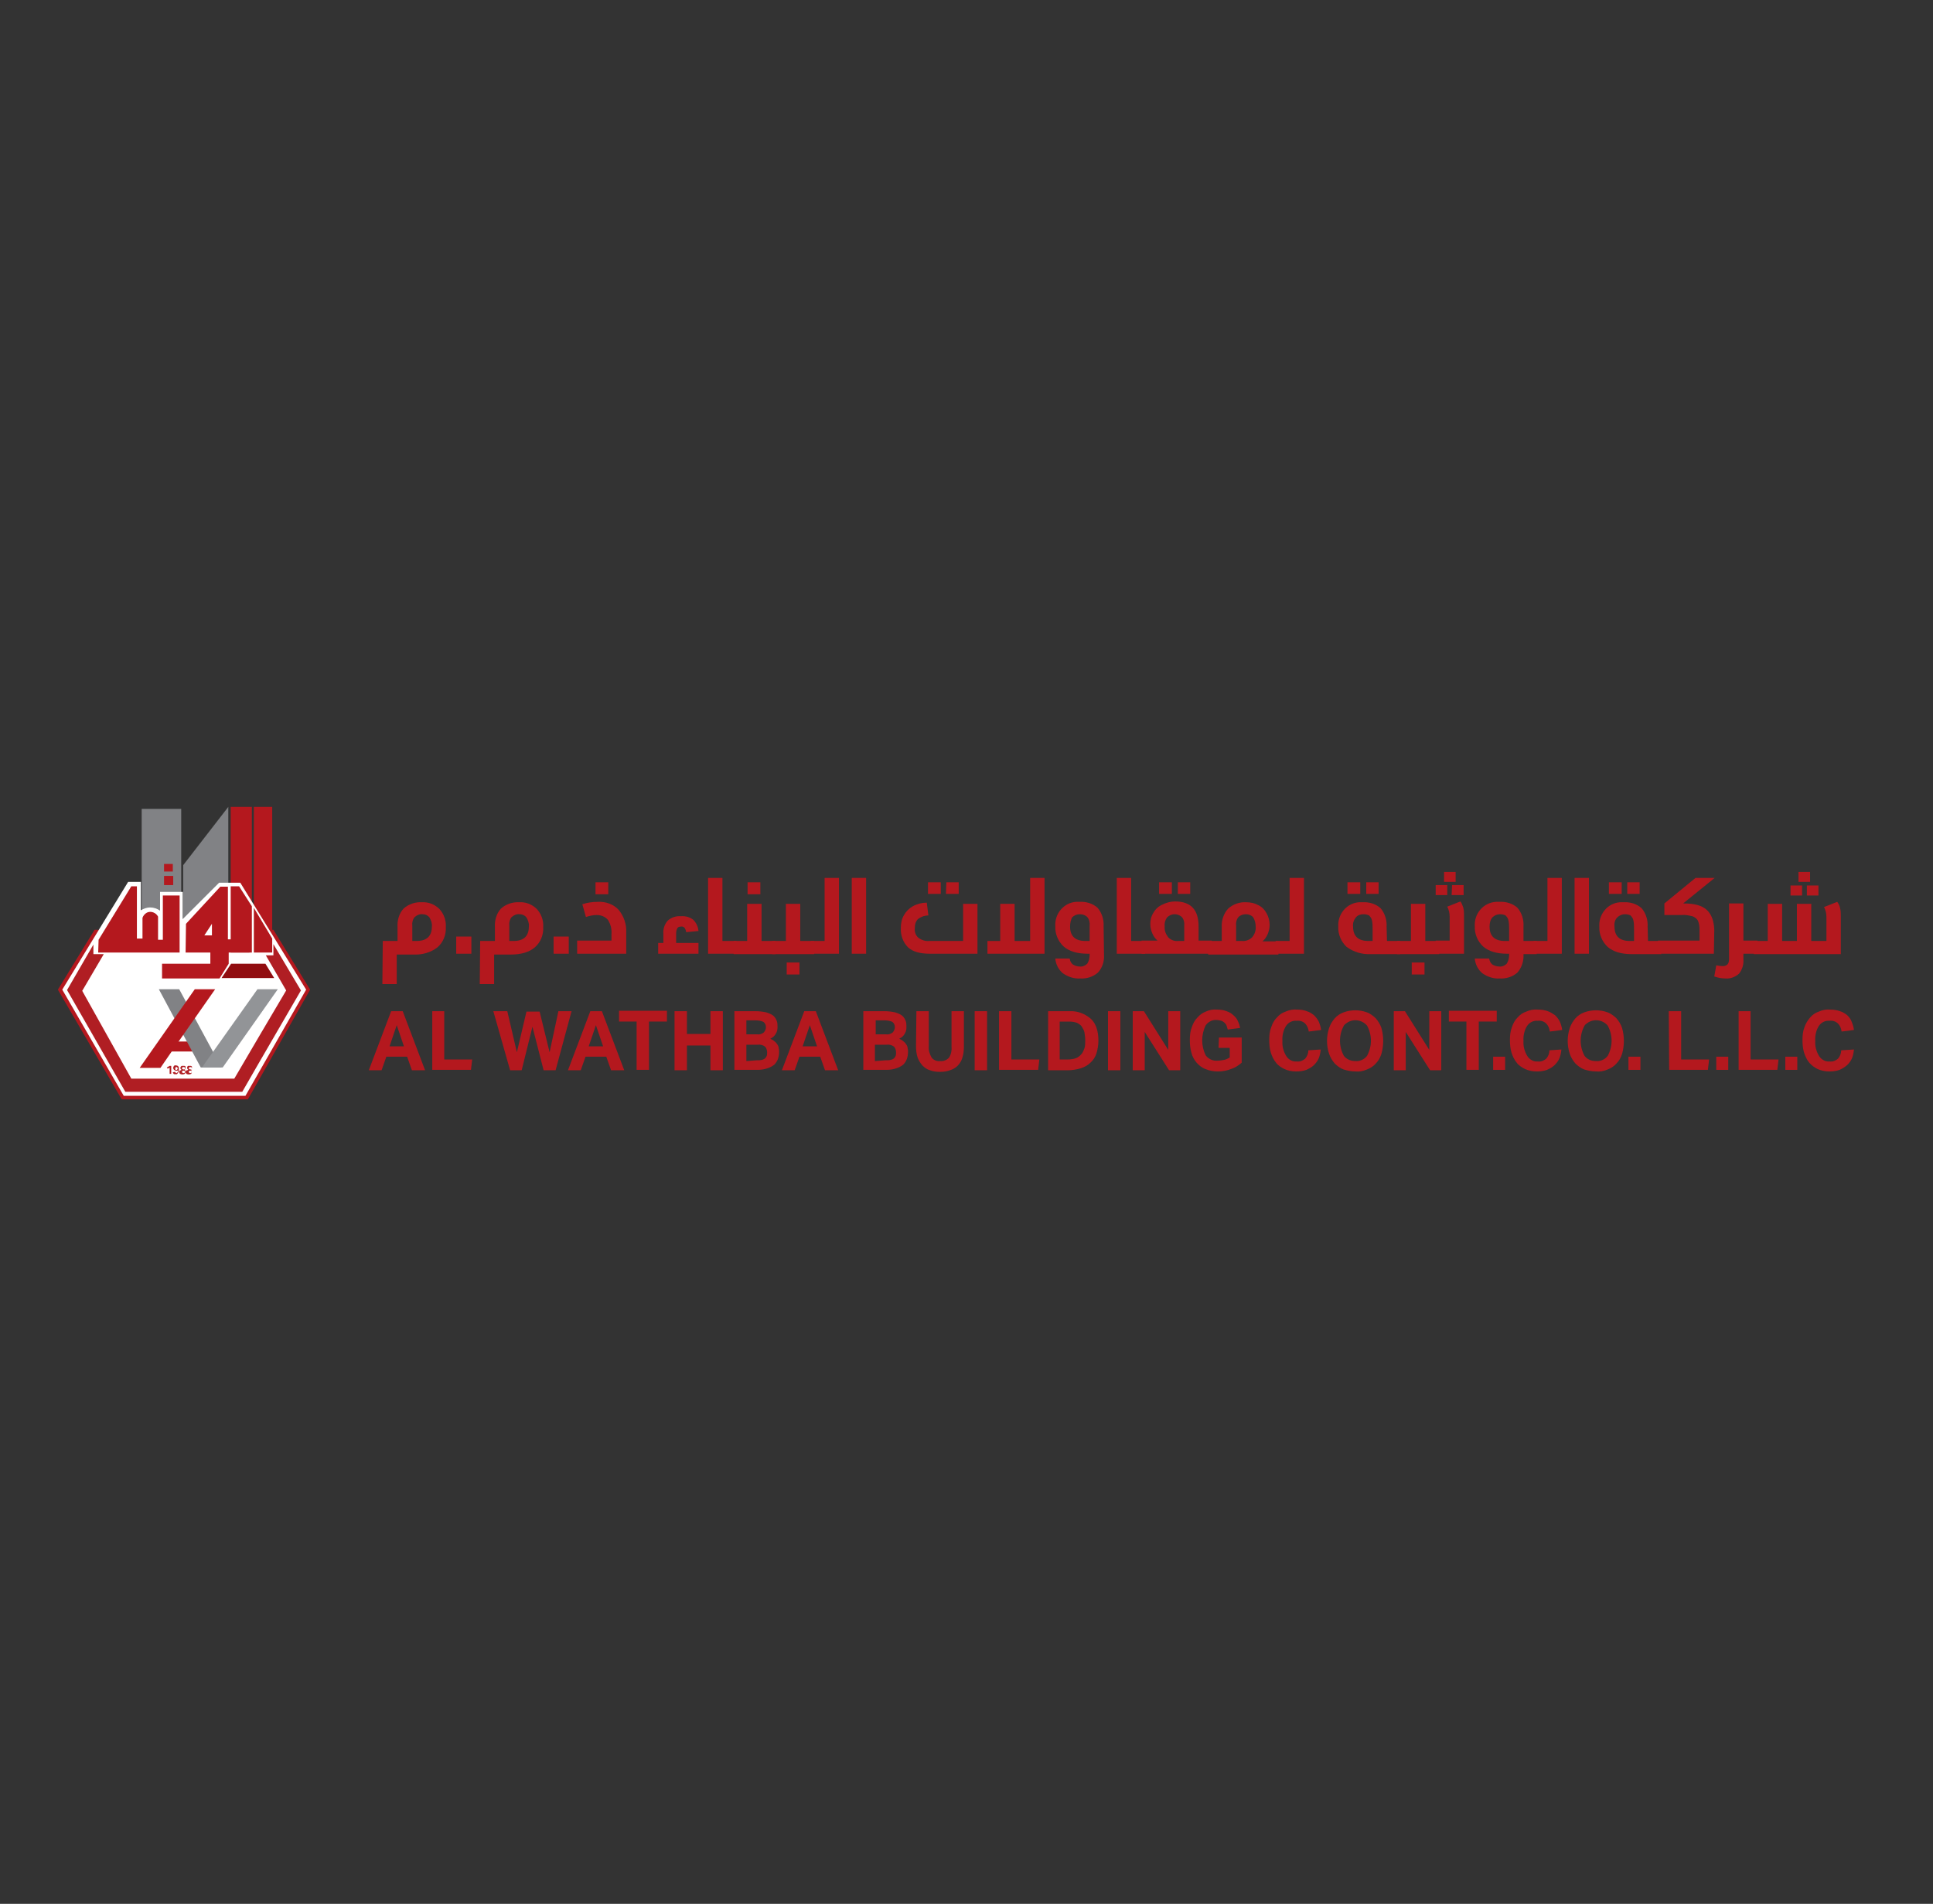 <?xml version="1.0" encoding="utf-8"?>
<!-- Generator: Adobe Illustrator 23.0.3, SVG Export Plug-In . SVG Version: 6.00 Build 0)  -->
<svg version="1.1" id="Layer_1" xmlns="http://www.w3.org/2000/svg" xmlns:xlink="http://www.w3.org/1999/xlink" x="0px" y="0px"
	 viewBox="0 0 484.3 477.1" style="enable-background:new 0 0 484.3 477.1;" xml:space="preserve">
<rect x="0" y="0" width="484.3" height="477.1" fill="#333333" stroke="none"/>
<style type="text/css">
	.st0{fill:#B4181E;}
	.st1{fill:#818285;}
	.st2{fill:#FFFFFF;}
	.st3{fill:#910D10;}
	.st4{fill:#B01E23;}
	.st5{fill:#929497;}
</style>
<path class="st0" d="M95.9,235.8h3.7v-3.5c-0.1-1.7,0.4-3.4,1.5-4.6c1.2-1.1,2.9-1.7,4.6-1.6c1.6-0.1,3.2,0.5,4.4,1.7
	c1.1,1.2,1.7,2.8,1.6,4.5c0.1,1.9-0.6,3.8-2.1,5.1c-1.7,1.3-3.8,1.9-6,1.8h-4.2v7.4h-3.6L95.9,235.8z M108.2,232.2
	c0.1-0.8-0.2-1.6-0.6-2.3c-0.4-0.5-1-0.8-1.7-0.8c-0.7-0.1-1.4,0.2-2,0.7c-0.5,0.6-0.7,1.4-0.6,2.2v3.8h1.1
	C106.9,235.8,108.2,234.6,108.2,232.2L108.2,232.2z"/>
<path class="st0" d="M114.3,234.7h3.8v4.3h-3.8V234.7z"/>
<path class="st0" d="M120.3,235.8h3.7v-3.5c-0.1-1.7,0.4-3.4,1.5-4.6c1.2-1.1,2.9-1.7,4.6-1.6c1.6-0.1,3.2,0.5,4.4,1.7
	c1.1,1.2,1.7,2.8,1.6,4.5c0.1,1.9-0.6,3.8-2.1,5.1c-1.4,1.2-3.4,1.8-6,1.8h-4.2v7.4h-3.6L120.3,235.8z M132.5,232.2
	c0.1-0.8-0.2-1.6-0.6-2.3c-0.4-0.5-1-0.8-1.7-0.8c-0.7-0.1-1.4,0.2-2,0.7c-0.5,0.6-0.7,1.4-0.6,2.2v3.8h1.1
	C131.2,235.8,132.5,234.6,132.5,232.2L132.5,232.2z"/>
<path class="st0" d="M138.7,234.7h3.8v4.3h-3.8V234.7z"/>
<path class="st0" d="M153.2,235.8v-1.7c0.1-1.3-0.2-2.5-0.9-3.6c-0.7-0.8-1.7-1.2-2.8-1.2c-0.9,0-1.8,0.2-2.7,0.5l-0.9-3.2
	c1.2-0.4,2.5-0.6,3.9-0.6c2-0.1,3.9,0.6,5.2,2c1.3,1.6,2,3.6,1.9,5.7v5.3h-12.3v-3.3H153.2z M149.2,221.1h3.2v3h-3.2V221.1z"/>
<path class="st0" d="M175,236.3v2.7h-10.1v-2.7h1.3v-2.3c-0.1-1.2,0.3-2.4,1.1-3.3c0.9-0.8,2.1-1.2,3.3-1.1c1.1-0.1,2.2,0.2,3.1,0.9
	c0.8,0.8,1.2,1.8,1.3,2.8l-3.1,0.3c0-0.4-0.2-0.8-0.4-1.1c-0.2-0.2-0.5-0.4-0.9-0.3c-0.4,0-0.7,0.1-0.9,0.4
	c-0.2,0.4-0.3,0.8-0.3,1.3v2.4L175,236.3z"/>
<path class="st0" d="M184.5,239h-7.1v-19h3.6v15.8h3.5L184.5,239z"/>
<path class="st0" d="M183.7,235.8h3.5v-9.3h3.6v9.3h3.5v3.3h-10.5V235.8z M187.3,221.1h3.2v3h-3.2V221.1z"/>
<path class="st0" d="M193.4,235.8h3.5v-9.3h3.6v9.3h3.5v3.3h-10.5V235.8z M197.1,241.2h3.2v3h-3.2V241.2z"/>
<path class="st0" d="M203.1,235.8h3.5V220h3.6v19h-7.1V235.8z"/>
<path class="st0" d="M213.4,239v-19h3.6v19H213.4z"/>
<path class="st0" d="M233,239c-2.5,0-4.3-0.5-5.5-1.6c-1.3-1.3-1.9-3.1-1.8-4.9c0-1.1,0.2-2.2,0.8-3.2c0.5-0.9,1.3-1.7,2.2-2.2
	c1.1-0.6,2.3-0.9,3.5-0.9l0.4,3.2c-0.9,0-1.8,0.3-2.6,0.9c-0.6,0.6-0.8,1.4-0.8,2.3c-0.1,0.9,0.2,1.8,0.9,2.4
	c0.8,0.6,1.8,0.9,2.7,0.8h8.5v-9.3h3.6V239H233z M232.5,221.1h3.2v2.9h-3.2V221.1z M237.1,221.1h3.1v2.9h-3.2L237.1,221.1z"/>
<path class="st0" d="M247.4,235.8h3.2v-9.3h3.6v9.3h3.9V220h3.6v19h-14.3V235.8z"/>
<path class="st0" d="M276.6,239.3c0.1,1.6-0.4,3.2-1.5,4.4c-1.2,1.1-2.9,1.6-4.5,1.5c-1.5,0.1-3-0.4-4.3-1.3
	c-1.1-0.9-1.8-2.3-1.9-3.7h3.6c0.1,0.6,0.3,1.1,0.8,1.5c0.5,0.3,1.1,0.5,1.7,0.5c0.7,0.1,1.4-0.2,1.9-0.7c0.4-0.6,0.6-1.4,0.6-2.2
	v-0.3h-0.5c-2.6,0-4.6-0.6-6-1.8c-1.4-1.3-2.2-3.2-2.1-5.1c-0.2-3.1,2.1-5.9,5.2-6.1c0.3,0,0.6,0,0.9,0c1.6-0.1,3.3,0.4,4.5,1.5
	c1.1,1.3,1.6,3,1.5,4.6L276.6,239.3z M268.1,232.2c0,2.4,1.3,3.6,3.8,3.6h1.1v-3.8c0.1-0.8-0.1-1.6-0.6-2.2
	c-0.5-0.5-1.2-0.7-1.9-0.7c-0.7,0-1.4,0.3-1.9,0.8C268.3,230.5,268.1,231.3,268.1,232.2L268.1,232.2z"/>
<path class="st0" d="M286.9,239h-7.1v-19h3.6v15.8h3.5V239z"/>
<path class="st0" d="M303.6,239h-17.6v-3.3h4c-0.6-0.5-1-1.1-1.3-1.8c-0.3-0.7-0.5-1.5-0.5-2.3c0-1,0.2-2,0.8-2.9
	c0.5-0.9,1.3-1.6,2.2-2c1-0.5,2.1-0.8,3.2-0.8c4,0,5.9,2.1,5.9,6.3v3.5h3.3L303.6,239z M290.4,221.1h3.2v2.9h-3.2V221.1z
	 M296.7,235.8V232c0.1-0.8-0.1-1.6-0.6-2.2c-1.1-1-2.7-0.9-3.7,0.1c-0.5,0.7-0.7,1.5-0.6,2.3c-0.1,1,0.3,1.9,0.9,2.7
	c0.7,0.7,1.6,1,2.5,0.9L296.7,235.8z M295.1,221.1h3.1v2.9h-3.1V221.1z"/>
<path class="st0" d="M302.8,235.8h3.3v-3.5c-0.1-1.7,0.5-3.4,1.6-4.6c1.2-1.1,2.9-1.7,4.5-1.6c1.1,0,2.1,0.2,3,0.7
	c0.9,0.4,1.6,1.1,2.1,2c0.5,0.9,0.8,1.9,0.8,3c0,0.8-0.2,1.6-0.5,2.3c-0.3,0.7-0.7,1.3-1.3,1.8h4v3.3h-17.6V235.8z M311.2,235.8
	c0.9,0.1,1.9-0.3,2.5-0.9c0.6-0.7,1-1.7,0.9-2.7c0-0.8-0.2-1.6-0.6-2.3c-0.4-0.5-1.1-0.8-1.8-0.8c-0.7,0-1.4,0.2-1.9,0.7
	c-0.5,0.6-0.7,1.4-0.6,2.2v3.8L311.2,235.8z"/>
<path class="st0" d="M319.6,235.8h3.5V220h3.6v19h-7.1L319.6,235.8z"/>
<path class="st0" d="M347.5,235.8h3.3v3.3h-7.4c-2.1,0.1-4.2-0.5-6-1.8c-1.4-1.3-2.2-3.2-2.1-5.1c-0.2-3.1,2.1-5.9,5.2-6.1
	c0.3,0,0.6,0,0.9,0c1.6-0.1,3.3,0.4,4.5,1.5c1.1,1.3,1.6,3,1.5,4.6L347.5,235.8z M337.6,221.1h3.2v2.9h-3.2V221.1z M339,232.2
	c0,2.4,1.3,3.6,3.8,3.6h1.1v-2.9c0-0.8,0-1.6-0.2-2.4c-0.1-0.4-0.4-0.8-0.7-1.1c-0.4-0.2-0.9-0.3-1.4-0.3c-0.7,0-1.4,0.2-1.9,0.8
	C339.2,230.5,338.9,231.3,339,232.2L339,232.2z M342.3,221.1h3.1v2.9h-3.1V221.1z"/>
<path class="st0" d="M350,235.8h3.5v-9.3h3.6v9.3h3.5v3.3H350V235.8z M353.7,241.2h3.2v3h-3.2V241.2z"/>
<path class="st0" d="M359.7,221.8h2.9v2.5h-2.9V221.8z M366.8,239h-7.1v-3.3h3.5v-6c0-0.9-0.2-1.7-0.6-2.5l3.3-1.3
	c0.3,0.4,0.5,0.9,0.7,1.5c0.2,0.7,0.2,1.4,0.2,2L366.8,239z M361.8,218.5h2.9v2.5h-2.9L361.8,218.5z M363.8,221.8h2.9v2.5h-3
	L363.8,221.8z"/>
<path class="st0" d="M381.7,235.8h3.3v3.3h-3.3c0.1,1.7-0.4,3.3-1.5,4.6c-1.2,1.1-2.9,1.6-4.5,1.5c-1.5,0.1-3-0.4-4.3-1.3
	c-1.1-0.9-1.8-2.3-1.9-3.7h3.6c0.1,0.6,0.3,1.1,0.8,1.5c0.5,0.3,1.1,0.5,1.7,0.5c0.7,0.1,1.4-0.2,1.9-0.7c0.4-0.6,0.6-1.4,0.6-2.2
	v-0.3h-0.5c-2.6,0-4.6-0.6-6-1.8c-1.4-1.3-2.2-3.2-2.1-5.1c-0.2-3.1,2.1-5.9,5.3-6.1c0.3,0,0.6,0,0.9,0c1.6-0.1,3.3,0.4,4.5,1.5
	c1.1,1.3,1.6,3,1.5,4.6L381.7,235.8z M373.2,232.2c0,2.4,1.3,3.6,3.8,3.6h1.1v-2.9c0-0.8,0-1.6-0.2-2.4c-0.1-0.4-0.4-0.8-0.7-1.1
	c-0.4-0.2-0.9-0.3-1.4-0.3c-0.7,0-1.4,0.3-1.9,0.8C373.4,230.5,373.2,231.3,373.2,232.2L373.2,232.2z"/>
<path class="st0" d="M384.2,235.8h3.5V220h3.6v19h-7.1V235.8z"/>
<path class="st0" d="M394.5,239v-19h3.6v19H394.5z"/>
<path class="st0" d="M412.9,235.8h3.3v3.3h-7.4c-2.6,0-4.6-0.6-6-1.8c-1.4-1.3-2.2-3.2-2.1-5.1c-0.2-3.1,2.1-5.9,5.2-6.1
	c0.3,0,0.6,0,0.9,0c1.6-0.1,3.3,0.4,4.5,1.5c1.1,1.3,1.6,3,1.5,4.6L412.9,235.8z M403.1,221.1h3.2v2.9h-3.2V221.1z M404.5,232.2
	c0,2.4,1.3,3.6,3.8,3.6h1.1v-2.9c0-0.8,0-1.6-0.2-2.4c-0.1-0.4-0.4-0.8-0.7-1.1c-0.4-0.2-0.9-0.3-1.4-0.3c-0.7,0-1.4,0.3-1.9,0.8
	C404.6,230.5,404.4,231.3,404.5,232.2L404.5,232.2z M407.7,221.1h3.1v2.9h-3.1V221.1z"/>
<path class="st0" d="M429.4,239h-14v-3.3h10.4v-2.7c0-0.8-0.1-1.6-0.4-2.3c-0.3-0.5-0.8-0.9-1.4-1.1c-0.9-0.2-1.8-0.4-2.7-0.3H417
	v-2.9l7.8-6.4h4.8l-7.9,6.4h0.2c2.6,0,4.5,0.5,5.7,1.6c1.2,1.1,1.8,2.7,1.9,5L429.4,239z"/>
<path class="st0" d="M430,241.9c0.5,0.1,1.1,0.2,1.6,0.2c1.1,0,1.6-0.6,1.6-1.7v-14h3.6v9.3h3.5v3.3h-3.5v1.4
	c0.1,1.3-0.3,2.6-1.1,3.6c-0.9,0.8-2.1,1.3-3.4,1.2c-1,0-1.9-0.2-2.8-0.5L430,241.9z"/>
<path class="st0" d="M453.8,235.8h3.8v-6c0-0.9-0.2-1.7-0.6-2.5l3.3-1.3c0.3,0.4,0.6,0.9,0.7,1.5c0.2,0.7,0.2,1.4,0.2,2v9.6h-21.8
	v-3.3h3.5v-9.3h3.6v9.3h3.7v-9.3h3.6L453.8,235.8z M448.6,221.9h2.9v2.5h-2.9V221.9z M450.6,218.5h2.9v2.5h-2.9V218.5z M452.7,221.9
	h2.9v2.5h-2.9L452.7,221.9z"/>
<path class="st0" d="M98,253.4h2.9l5.6,14.8h-3.3l-1.2-3.4h-5.2l-1.2,3.4h-3.2L98,253.4z M101.2,262.2l-1.8-5.3l-1.8,5.3H101.2z"/>
<path class="st0" d="M108.2,253.4h3.1v12.1h7l-0.3,2.6h-9.7V253.4z"/>
<path class="st0" d="M123.6,253.4h3.5l2.4,10.3l2.4-10.2h3.3l2.5,10.2l2.2-10.3h3.3l-4,14.8h-3l-2.8-10.9l-2.7,10.9h-2.9
	L123.6,253.4z"/>
<path class="st0" d="M147.9,253.4h2.9l5.6,14.8h-3.3l-1.2-3.4h-5.2l-1.2,3.4h-3.2L147.9,253.4z M151.1,262.2l-1.8-5.3l-1.8,5.3
	H151.1z"/>
<path class="st0" d="M159.5,256h-4.4v-2.7h12v2.7h-4.5v12.1h-3.1L159.5,256z"/>
<path class="st0" d="M169,253.4h3.1v5.7h5.9v-5.7h3.1v14.8h-3.1v-6.2h-5.9v6.2H169V253.4z"/>
<path class="st0" d="M184,253.4h5.3c0.9,0,1.8,0.1,2.7,0.3c0.6,0.2,1.2,0.4,1.7,0.8c0.4,0.3,0.7,0.8,0.9,1.3c0.2,0.5,0.2,1,0.2,1.6
	c0,0.6-0.1,1.1-0.4,1.6c-0.3,0.6-0.8,1-1.4,1.3c0.4,0.2,0.8,0.4,1.1,0.7c0.3,0.2,0.5,0.5,0.7,0.8c0.2,0.3,0.3,0.6,0.3,0.9
	c0.1,0.3,0.1,0.6,0.1,0.9c0,0.6-0.1,1.2-0.3,1.8c-0.2,0.5-0.5,1-0.9,1.4c-0.5,0.4-1.1,0.7-1.7,0.9c-0.8,0.3-1.7,0.4-2.6,0.4H184
	L184,253.4z M189.7,259.2c0.6,0.1,1.2-0.1,1.7-0.5c0.3-0.4,0.5-0.8,0.5-1.3c0-0.5-0.2-1-0.6-1.3c-0.6-0.3-1.3-0.4-2-0.4H187v3.5
	L189.7,259.2z M189.6,265.7c0.4,0,0.9,0,1.3-0.1c0.3-0.1,0.6-0.2,0.8-0.4c0.2-0.2,0.3-0.4,0.4-0.6c0.1-0.3,0.1-0.6,0.1-0.9
	c0-0.5-0.2-1.1-0.5-1.4c-0.5-0.4-1.2-0.6-1.9-0.5H187v4.1L189.6,265.7z"/>
<path class="st0" d="M201.5,253.4h2.9l5.6,14.8h-3.3l-1.2-3.4h-5.2l-1.2,3.4h-3.2L201.5,253.4z M204.7,262.2l-1.8-5.3l-1.8,5.3
	H204.7z"/>
<path class="st0" d="M216.3,253.4h5.3c0.9,0,1.8,0.1,2.7,0.3c0.6,0.2,1.2,0.4,1.7,0.8c0.4,0.3,0.7,0.8,0.9,1.3
	c0.2,0.5,0.2,1,0.2,1.6c0,0.6-0.1,1.1-0.4,1.6c-0.3,0.6-0.8,1-1.4,1.3c0.4,0.2,0.8,0.4,1.1,0.7c0.3,0.2,0.5,0.5,0.7,0.8
	c0.2,0.3,0.3,0.6,0.3,0.9c0.1,0.3,0.1,0.6,0.1,0.9c0,0.6-0.1,1.2-0.3,1.8c-0.2,0.5-0.5,1-0.9,1.4c-0.5,0.4-1.1,0.7-1.7,0.9
	c-0.8,0.3-1.7,0.4-2.6,0.4h-5.7V253.4z M222,259.2c0.6,0.1,1.2-0.1,1.7-0.5c0.3-0.4,0.5-0.8,0.5-1.3c0-0.5-0.2-1-0.6-1.3
	c-0.6-0.3-1.3-0.4-2-0.4h-2.2v3.5L222,259.2z M221.9,265.7c0.4,0,0.9,0,1.3-0.1c0.3-0.1,0.6-0.2,0.8-0.4c0.2-0.2,0.3-0.4,0.4-0.6
	c0.1-0.3,0.1-0.6,0.1-0.9c0-0.5-0.2-1.1-0.5-1.4c-0.5-0.4-1.2-0.6-1.9-0.5h-2.9v4.1L221.9,265.7z"/>
<path class="st0" d="M229.6,253.4h3.1v8.8c-0.1,1,0.2,1.9,0.7,2.8c0.5,0.7,1.4,1,2.2,0.9c0.8,0.1,1.7-0.3,2.2-0.9
	c0.5-0.8,0.7-1.8,0.6-2.8v-8.8h3.1v8.8c0,1-0.1,2-0.4,2.9c-0.2,0.7-0.6,1.4-1.2,2c-0.5,0.5-1.2,0.9-1.9,1.1
	c-0.8,0.3-1.6,0.4-2.5,0.4c-0.9,0-1.7-0.1-2.5-0.4c-0.7-0.2-1.3-0.6-1.9-1.2c-0.5-0.6-0.9-1.2-1.2-2c-0.3-0.9-0.4-1.9-0.4-2.9
	L229.6,253.4z"/>
<path class="st0" d="M244.2,253.4h3.1v14.8h-3.1V253.4z"/>
<path class="st0" d="M250.3,253.4h3.1v12.1h7l-0.3,2.6h-9.8V253.4z"/>
<path class="st0" d="M262.4,253.4h5.6c1.9-0.1,3.8,0.6,5.3,1.9c1.3,1.2,1.9,3.1,1.9,5.5c0,1.1-0.2,2.2-0.5,3.2
	c-0.3,0.9-0.8,1.7-1.5,2.3c-0.7,0.7-1.5,1.1-2.4,1.4c-1,0.3-2.1,0.5-3.2,0.5h-5V253.4z M267.5,265.5c0.7,0,1.4-0.1,2-0.3
	c0.5-0.2,1-0.5,1.4-1c0.4-0.4,0.6-1,0.8-1.5c0.2-0.6,0.2-1.3,0.2-2c0-0.7-0.1-1.3-0.2-2c-0.1-0.5-0.4-1-0.7-1.5
	c-0.3-0.4-0.8-0.7-1.2-0.9c-0.6-0.2-1.2-0.3-1.9-0.3h-2.4v9.5L267.5,265.5z"/>
<path class="st0" d="M277.6,253.4h3.1v14.8h-3.1V253.4z"/>
<path class="st0" d="M283.8,253.4h2.8l6.1,9.7v-9.7h3v14.8h-2.8l-6.1-9.6v9.6h-3L283.8,253.4z"/>
<path class="st0" d="M305.4,260h5.7v6.3c-0.8,0.7-1.7,1.3-2.7,1.6c-1,0.4-2.1,0.6-3.3,0.6c-1.1,0-2.1-0.2-3.1-0.6
	c-0.8-0.3-1.6-0.9-2.2-1.6c-0.6-0.7-1.1-1.6-1.3-2.5c-0.3-1-0.4-2.1-0.4-3.2c0-1.1,0.1-2.2,0.5-3.2c0.3-0.9,0.7-1.7,1.4-2.4
	c0.6-0.7,1.3-1.2,2.1-1.5c0.9-0.4,1.8-0.6,2.8-0.5c0.8,0,1.7,0.1,2.4,0.4c0.6,0.2,1.2,0.5,1.7,1c0.5,0.4,0.9,0.9,1.1,1.4
	c0.3,0.6,0.5,1.2,0.6,1.8l-3.1,0.4c-0.1-0.3-0.2-0.7-0.3-1c-0.1-0.3-0.3-0.5-0.5-0.7c-0.2-0.2-0.5-0.4-0.8-0.5
	c-0.4-0.1-0.8-0.2-1.2-0.2c-1.1-0.1-2.1,0.5-2.7,1.3c-1.2,2.4-1.2,5.2,0,7.6c0.7,0.9,1.8,1.4,2.9,1.3c0.6,0,1.1-0.1,1.7-0.2
	c0.5-0.1,0.9-0.3,1.4-0.6v-2.4h-2.8L305.4,260z"/>
<path class="st0" d="M330.9,263c-0.1,0.8-0.2,1.5-0.5,2.2c-0.3,0.7-0.7,1.2-1.2,1.7c-0.5,0.5-1.2,0.9-1.9,1.2
	c-0.8,0.3-1.7,0.4-2.6,0.4c-1,0-2-0.2-2.9-0.6c-0.8-0.4-1.6-0.9-2.1-1.6c-0.6-0.7-1-1.6-1.3-2.5c-0.3-1-0.4-2.1-0.4-3.2
	c0-1.1,0.1-2.2,0.5-3.2c0.3-0.9,0.7-1.7,1.4-2.4c0.6-0.7,1.3-1.2,2.2-1.5c0.9-0.4,1.9-0.6,2.9-0.5c0.8,0,1.7,0.1,2.4,0.4
	c0.7,0.2,1.3,0.6,1.8,1c0.5,0.5,0.9,1,1.2,1.6c0.3,0.7,0.5,1.4,0.6,2.1l-3.1,0.4c-0.1-0.8-0.4-1.5-0.9-2c-0.5-0.5-1.3-0.8-2.1-0.7
	c-1.1-0.1-2.1,0.4-2.7,1.3c-0.7,1.1-1,2.5-0.9,3.8c-0.1,1.3,0.3,2.7,1,3.8c0.6,0.9,1.6,1.4,2.6,1.3c0.8,0.1,1.5-0.2,2.1-0.7
	c0.5-0.6,0.8-1.3,0.8-2.1L330.9,263z"/>
<path class="st0" d="M339.6,268.5c-1,0-2-0.2-3-0.5c-0.8-0.3-1.6-0.9-2.2-1.5c-0.6-0.7-1.1-1.5-1.4-2.4c-0.7-2.1-0.7-4.4,0-6.5
	c0.3-0.9,0.8-1.7,1.4-2.4c0.6-0.7,1.4-1.2,2.2-1.5c1.9-0.7,4-0.7,5.9,0c0.8,0.3,1.6,0.9,2.2,1.5c0.6,0.7,1.1,1.5,1.4,2.4
	c0.6,2.1,0.6,4.4,0,6.5c-0.3,0.9-0.7,1.7-1.4,2.4c-0.6,0.7-1.4,1.2-2.2,1.5C341.6,268.4,340.6,268.6,339.6,268.5z M339.6,265.9
	c1.1,0.1,2.2-0.4,2.9-1.3c1.3-2.4,1.3-5.2,0-7.6c-1.4-1.6-3.8-1.8-5.4-0.4c-0.2,0.1-0.3,0.3-0.4,0.4c-1.3,2.4-1.3,5.2,0,7.6
	C337.4,265.5,338.5,265.9,339.6,265.9L339.6,265.9z"/>
<path class="st0" d="M349.2,253.4h2.8l6.1,9.7v-9.7h3v14.8h-2.8l-6.1-9.6v9.6h-3L349.2,253.4z"/>
<path class="st0" d="M367.4,256h-4.4v-2.7h12v2.7h-4.5v12.1h-3.1L367.4,256z"/>
<path class="st0" d="M374.1,264.8h3v3.3h-3V264.8z"/>
<path class="st0" d="M391.2,263c-0.1,0.8-0.2,1.5-0.5,2.2c-0.3,0.7-0.7,1.2-1.2,1.7c-0.5,0.5-1.2,0.9-1.9,1.2
	c-0.8,0.3-1.7,0.4-2.6,0.4c-1,0-2-0.2-2.9-0.6c-0.8-0.4-1.6-0.9-2.1-1.6c-0.6-0.7-1-1.6-1.3-2.5c-0.3-1-0.4-2.1-0.4-3.2
	c0-1.1,0.1-2.2,0.5-3.2c0.3-0.9,0.7-1.7,1.4-2.4c0.6-0.7,1.3-1.2,2.2-1.5c0.9-0.4,1.9-0.6,2.9-0.5c0.8,0,1.7,0.1,2.5,0.4
	c0.6,0.2,1.2,0.6,1.8,1c0.5,0.5,0.9,1,1.2,1.6c0.3,0.7,0.5,1.4,0.6,2.1l-3.1,0.4c-0.1-0.8-0.4-1.5-0.9-2c-0.5-0.5-1.3-0.8-2.1-0.7
	c-1.1-0.1-2.1,0.4-2.7,1.3c-0.7,1.1-1,2.5-0.9,3.8c-0.1,1.3,0.3,2.7,1,3.8c0.6,0.9,1.6,1.4,2.6,1.3c0.8,0.1,1.5-0.2,2.1-0.7
	c0.5-0.6,0.8-1.3,0.8-2.1L391.2,263z"/>
<path class="st0" d="M399.9,268.5c-1,0-2-0.2-3-0.5c-0.8-0.3-1.6-0.9-2.2-1.5c-0.6-0.7-1.1-1.5-1.4-2.4c-0.7-2.1-0.7-4.4,0-6.5
	c0.3-0.9,0.8-1.7,1.4-2.4c0.6-0.7,1.4-1.2,2.2-1.5c1.9-0.7,4-0.7,5.9,0c0.8,0.3,1.6,0.9,2.2,1.5c0.6,0.7,1.1,1.5,1.4,2.4
	c0.6,2.1,0.6,4.4,0,6.5c-0.3,0.9-0.7,1.7-1.4,2.4c-0.6,0.7-1.4,1.2-2.2,1.5C401.9,268.4,400.9,268.6,399.9,268.5z M399.9,265.9
	c1.1,0.1,2.2-0.4,2.9-1.3c1.3-2.4,1.3-5.2,0-7.6c-1.4-1.6-3.8-1.8-5.4-0.4c-0.2,0.1-0.3,0.3-0.4,0.4c-1.3,2.4-1.3,5.2,0,7.6
	C397.7,265.5,398.7,265.9,399.9,265.9L399.9,265.9z"/>
<path class="st0" d="M408,264.8h3v3.3h-3V264.8z"/>
<path class="st0" d="M418.1,253.4h3.1v12.1h7l-0.3,2.6h-9.7L418.1,253.4z"/>
<path class="st0" d="M430,264.8h3v3.3h-3V264.8z"/>
<path class="st0" d="M435.5,253.4h3.1v12.1h7l-0.3,2.6h-9.7V253.4z"/>
<path class="st0" d="M447.3,264.8h3v3.3h-3V264.8z"/>
<path class="st0" d="M464.5,263c-0.1,0.8-0.2,1.5-0.5,2.2c-0.3,0.7-0.7,1.2-1.2,1.7c-0.6,0.5-1.2,0.9-1.9,1.2
	c-0.8,0.3-1.7,0.4-2.6,0.4c-1,0-2-0.2-2.9-0.6c-0.8-0.4-1.5-0.9-2.1-1.6c-0.6-0.7-1-1.6-1.3-2.5c-0.3-1-0.4-2.1-0.4-3.2
	c0-1.1,0.1-2.2,0.5-3.2c0.3-0.9,0.8-1.7,1.4-2.4c0.6-0.7,1.3-1.2,2.2-1.5c0.9-0.4,1.9-0.6,2.8-0.5c0.8,0,1.7,0.1,2.5,0.4
	c0.7,0.2,1.3,0.6,1.8,1c0.5,0.5,0.9,1,1.1,1.6c0.3,0.7,0.5,1.4,0.6,2.1l-3.1,0.4c-0.1-0.8-0.4-1.5-0.9-2c-0.5-0.5-1.3-0.8-2.1-0.7
	c-1.1-0.1-2.1,0.4-2.7,1.3c-0.7,1.1-1,2.5-0.9,3.8c-0.1,1.3,0.3,2.7,1,3.8c0.6,0.9,1.6,1.4,2.6,1.3c0.8,0.1,1.5-0.2,2.1-0.7
	c0.5-0.6,0.8-1.3,0.8-2.1L464.5,263z"/>
<polygon class="st0" points="77.7,248 62.1,275.5 30.5,275.5 14.5,248 23.7,233 68.5,233 "/>
<rect x="57.8" y="202.2" class="st0" width="5.3" height="36.2"/>
<rect x="63.6" y="202.2" class="st0" width="4.6" height="36.2"/>
<polygon class="st1" points="45.9,238.5 57.2,238.5 57.2,202.2 45.9,216.8 "/>
<rect x="35.5" y="202.7" class="st1" width="9.9" height="35.7"/>
<rect x="24.4" y="234.7" class="st1" width="20.9" height="3.8"/>
<rect x="46.1" y="234.7" class="st1" width="22.1" height="3.8"/>
<path class="st2" d="M60.2,221.2h-5.3l-9.1,9.1v-6.8h-5.7v4.7c-0.7-0.5-1.6-0.8-2.5-0.8l0,0c-0.8,0-1.6,0.3-2.3,0.7V221h-3.2
	l-16.5,27L31,274.6h30.5L76.7,248L60.2,221.2z"/>
<path class="st0" d="M24.6,238.7H45v-14.3h-4.2v11.1h-1.2v-5.8c-0.5-1-1.8-1.5-2.8-1c-0.5,0.3-0.9,0.7-1.1,1.3v5.2h-1.4v-13.1h-1.4
	l-8.2,13.4L24.6,238.7z"/>
<rect x="41.1" y="219.5" class="st0" width="2.3" height="2.3"/>
<rect x="41.1" y="216.5" class="st0" width="2.2" height="1.9"/>
<path class="st2" d="M53.1,231.5v2.9h-1.9L53.1,231.5z"/>
<path class="st0" d="M57.1,235.4v-13.2h-1.9l-8.6,9.3l-0.1,7.2h6.2v2.8H40.6v3.7H55l2.3-3.7l0,0v-2.8h5.2v-3.3L57.1,235.4z
	 M53.1,234.4h-1.9l1.9-2.9V234.4z"/>
<polygon class="st3" points="68.7,245.1 55.5,245.1 57.9,241.5 66.5,241.5 "/>
<path class="st4" d="M23.4,236.7v2.4H26c-1.8,3.1-3.6,6.1-5.4,9.2l12.3,22h25.8c4.3-7.4,8.7-14.8,13-22.1l-5.1-8.8h1.9v-2.8
	l6.9,11.6c-4.9,8.5-9.9,17-14.7,25.4H31.4c-4.9-8.5-9.7-17-14.6-25.5L23.4,236.7z"/>
<polygon class="st0" points="63.1,238.7 57.8,238.7 57.8,222.1 59.9,222.1 63.1,227.1 "/>
<polygon class="st0" points="68.2,235.2 63.6,227.5 63.6,238.7 68.2,238.7 "/>
<rect x="40.8" y="261" class="st0" width="9.1" height="2.5"/>
<path class="st1" d="M39.8,247.9h5.1l10.6,19.6h-5.2L39.8,247.9z"/>
<path class="st5" d="M69.6,247.9h-5.1c-4.6,6.5-9.3,13.1-13.9,19.6h5.2L69.6,247.9z"/>
<path class="st0" d="M53.9,247.9h-5.1L35,267.6h5.2C44.7,261,49.3,254.5,53.9,247.9z"/>
<path class="st4" d="M42.4,267.6l-0.4,0.2l-0.2-0.3l0.7-0.4h0.4v2h-0.4V267.6z"/>
<path class="st4" d="M43.9,268.6c0,0.1,0,0.1,0.1,0.2c0.1,0.1,0.1,0.1,0.2,0.1c0.1,0,0.2-0.1,0.3-0.2c0.1-0.1,0.1-0.3,0.1-0.5
	c-0.1,0.1-0.1,0.1-0.2,0.1c-0.1,0-0.2,0-0.3,0c-0.2,0-0.3-0.1-0.5-0.2c-0.1-0.1-0.2-0.3-0.2-0.5c0-0.2,0.1-0.4,0.2-0.5
	c0.1-0.1,0.1-0.1,0.2-0.1c0.1,0,0.2-0.1,0.3,0c0.1,0,0.3,0,0.4,0.1c0.1,0.1,0.2,0.1,0.2,0.2c0.1,0.1,0.1,0.2,0.1,0.3
	c0,0.1,0,0.2,0,0.4c0,0.2,0,0.4-0.1,0.6c0,0.1-0.1,0.3-0.2,0.4c-0.1,0.1-0.1,0.1-0.2,0.2c-0.1,0-0.2,0-0.3,0c-0.2,0-0.4,0-0.5-0.1
	c-0.1-0.1-0.2-0.3-0.2-0.4L43.9,268.6z M44.2,268.1h0.1c0,0,0.1,0,0.1-0.1c0,0,0.1-0.1,0.1-0.1c0-0.1,0-0.1,0-0.2c0,0,0-0.1,0-0.1
	c0,0,0-0.1-0.1-0.1c0,0-0.1-0.1-0.1-0.1c0,0-0.1,0-0.1,0c-0.1,0-0.2,0-0.2,0.1c-0.1,0.1-0.1,0.2-0.1,0.3c0,0.1,0,0.2,0.1,0.3
	C44,268.1,44.1,268.2,44.2,268.1z"/>
<path class="st4" d="M45.5,268.1c-0.2-0.1-0.3-0.3-0.3-0.5c0-0.2,0.1-0.3,0.2-0.4c0.1-0.1,0.1-0.1,0.2-0.1c0.1,0,0.2,0,0.3,0
	c0.1,0,0.2,0,0.3,0c0.1,0,0.2,0.1,0.2,0.1c0.1,0,0.1,0.1,0.1,0.2c0,0.1,0,0.2,0,0.2c0,0.2-0.1,0.4-0.3,0.5c0.1,0,0.2,0.1,0.2,0.2
	c0.1,0.1,0.1,0.2,0.1,0.3c0,0.2-0.1,0.3-0.2,0.5c-0.4,0.2-0.8,0.2-1.2,0c-0.1-0.1-0.2-0.3-0.2-0.5c0-0.1,0-0.2,0.1-0.3
	C45.3,268.2,45.4,268.2,45.5,268.1z M45.6,268.6c0,0.1,0,0.2,0.1,0.2c0.1,0.1,0.2,0.1,0.3,0.1c0.1,0,0.2,0,0.3-0.1
	c0.1-0.1,0.1-0.1,0.1-0.2c0-0.1,0-0.2-0.1-0.2c-0.1-0.1-0.2-0.1-0.3-0.1h-0.2c0,0-0.1,0-0.1,0.1c0,0-0.1,0.1-0.1,0.1
	C45.6,268.5,45.6,268.5,45.6,268.6L45.6,268.6z M45.6,267.7c0,0.1,0,0.2,0.1,0.2c0.1,0.1,0.2,0.1,0.3,0.1c0.1,0,0.2,0,0.3-0.1
	c0.1-0.1,0.1-0.1,0.1-0.2c0-0.1,0-0.1-0.1-0.2c-0.1-0.1-0.2-0.1-0.3-0.1c-0.1,0-0.1,0-0.2,0c0,0-0.1,0-0.1,0.1c0,0,0,0.1-0.1,0.1
	C45.6,267.6,45.6,267.6,45.6,267.7L45.6,267.7z"/>
<path class="st4" d="M47.2,268.1c-0.2-0.1-0.3-0.3-0.3-0.5c0-0.1,0-0.2,0-0.2c0-0.1,0.1-0.1,0.1-0.2c0.1-0.1,0.1-0.1,0.2-0.1
	c0.1,0,0.2,0,0.3,0c0.1,0,0.2,0,0.3,0c0.1,0,0.2,0.1,0.2,0.1c0.1,0.1,0.1,0.1,0.1,0.2c0,0.1,0,0.2,0,0.2c0,0.2-0.1,0.4-0.3,0.5
	c0.1,0,0.2,0.1,0.2,0.2c0.1,0.1,0.1,0.2,0.1,0.3c0,0.2-0.1,0.3-0.2,0.5c-0.4,0.2-0.8,0.2-1.2,0c-0.1-0.1-0.2-0.3-0.2-0.5
	c0-0.1,0-0.2,0.1-0.3C47,268.2,47.1,268.1,47.2,268.1z M47.3,268.6c0,0.1,0,0.2,0.1,0.2c0.1,0.1,0.2,0.1,0.3,0.1
	c0.1,0,0.2,0,0.3-0.1c0.1-0.1,0.1-0.1,0.1-0.2c0-0.1,0-0.2-0.1-0.2c-0.1-0.1-0.2-0.1-0.3-0.1h-0.2c0,0-0.1,0-0.1,0.1
	c0,0,0,0.1-0.1,0.1C47.3,268.5,47.3,268.5,47.3,268.6L47.3,268.6z M47.3,267.7c0,0.1,0,0.2,0.1,0.2c0.1,0.1,0.2,0.1,0.3,0.1
	c0.1,0,0.2,0,0.3-0.1c0.1-0.1,0.1-0.1,0.1-0.2c0-0.1,0-0.1-0.1-0.2c-0.1-0.1-0.2-0.1-0.3-0.1c-0.1,0-0.1,0-0.2,0c0,0-0.1,0-0.1,0.1
	c0,0,0,0.1-0.1,0.1C47.4,267.6,47.4,267.6,47.3,267.7L47.3,267.7z"/>
</svg>
